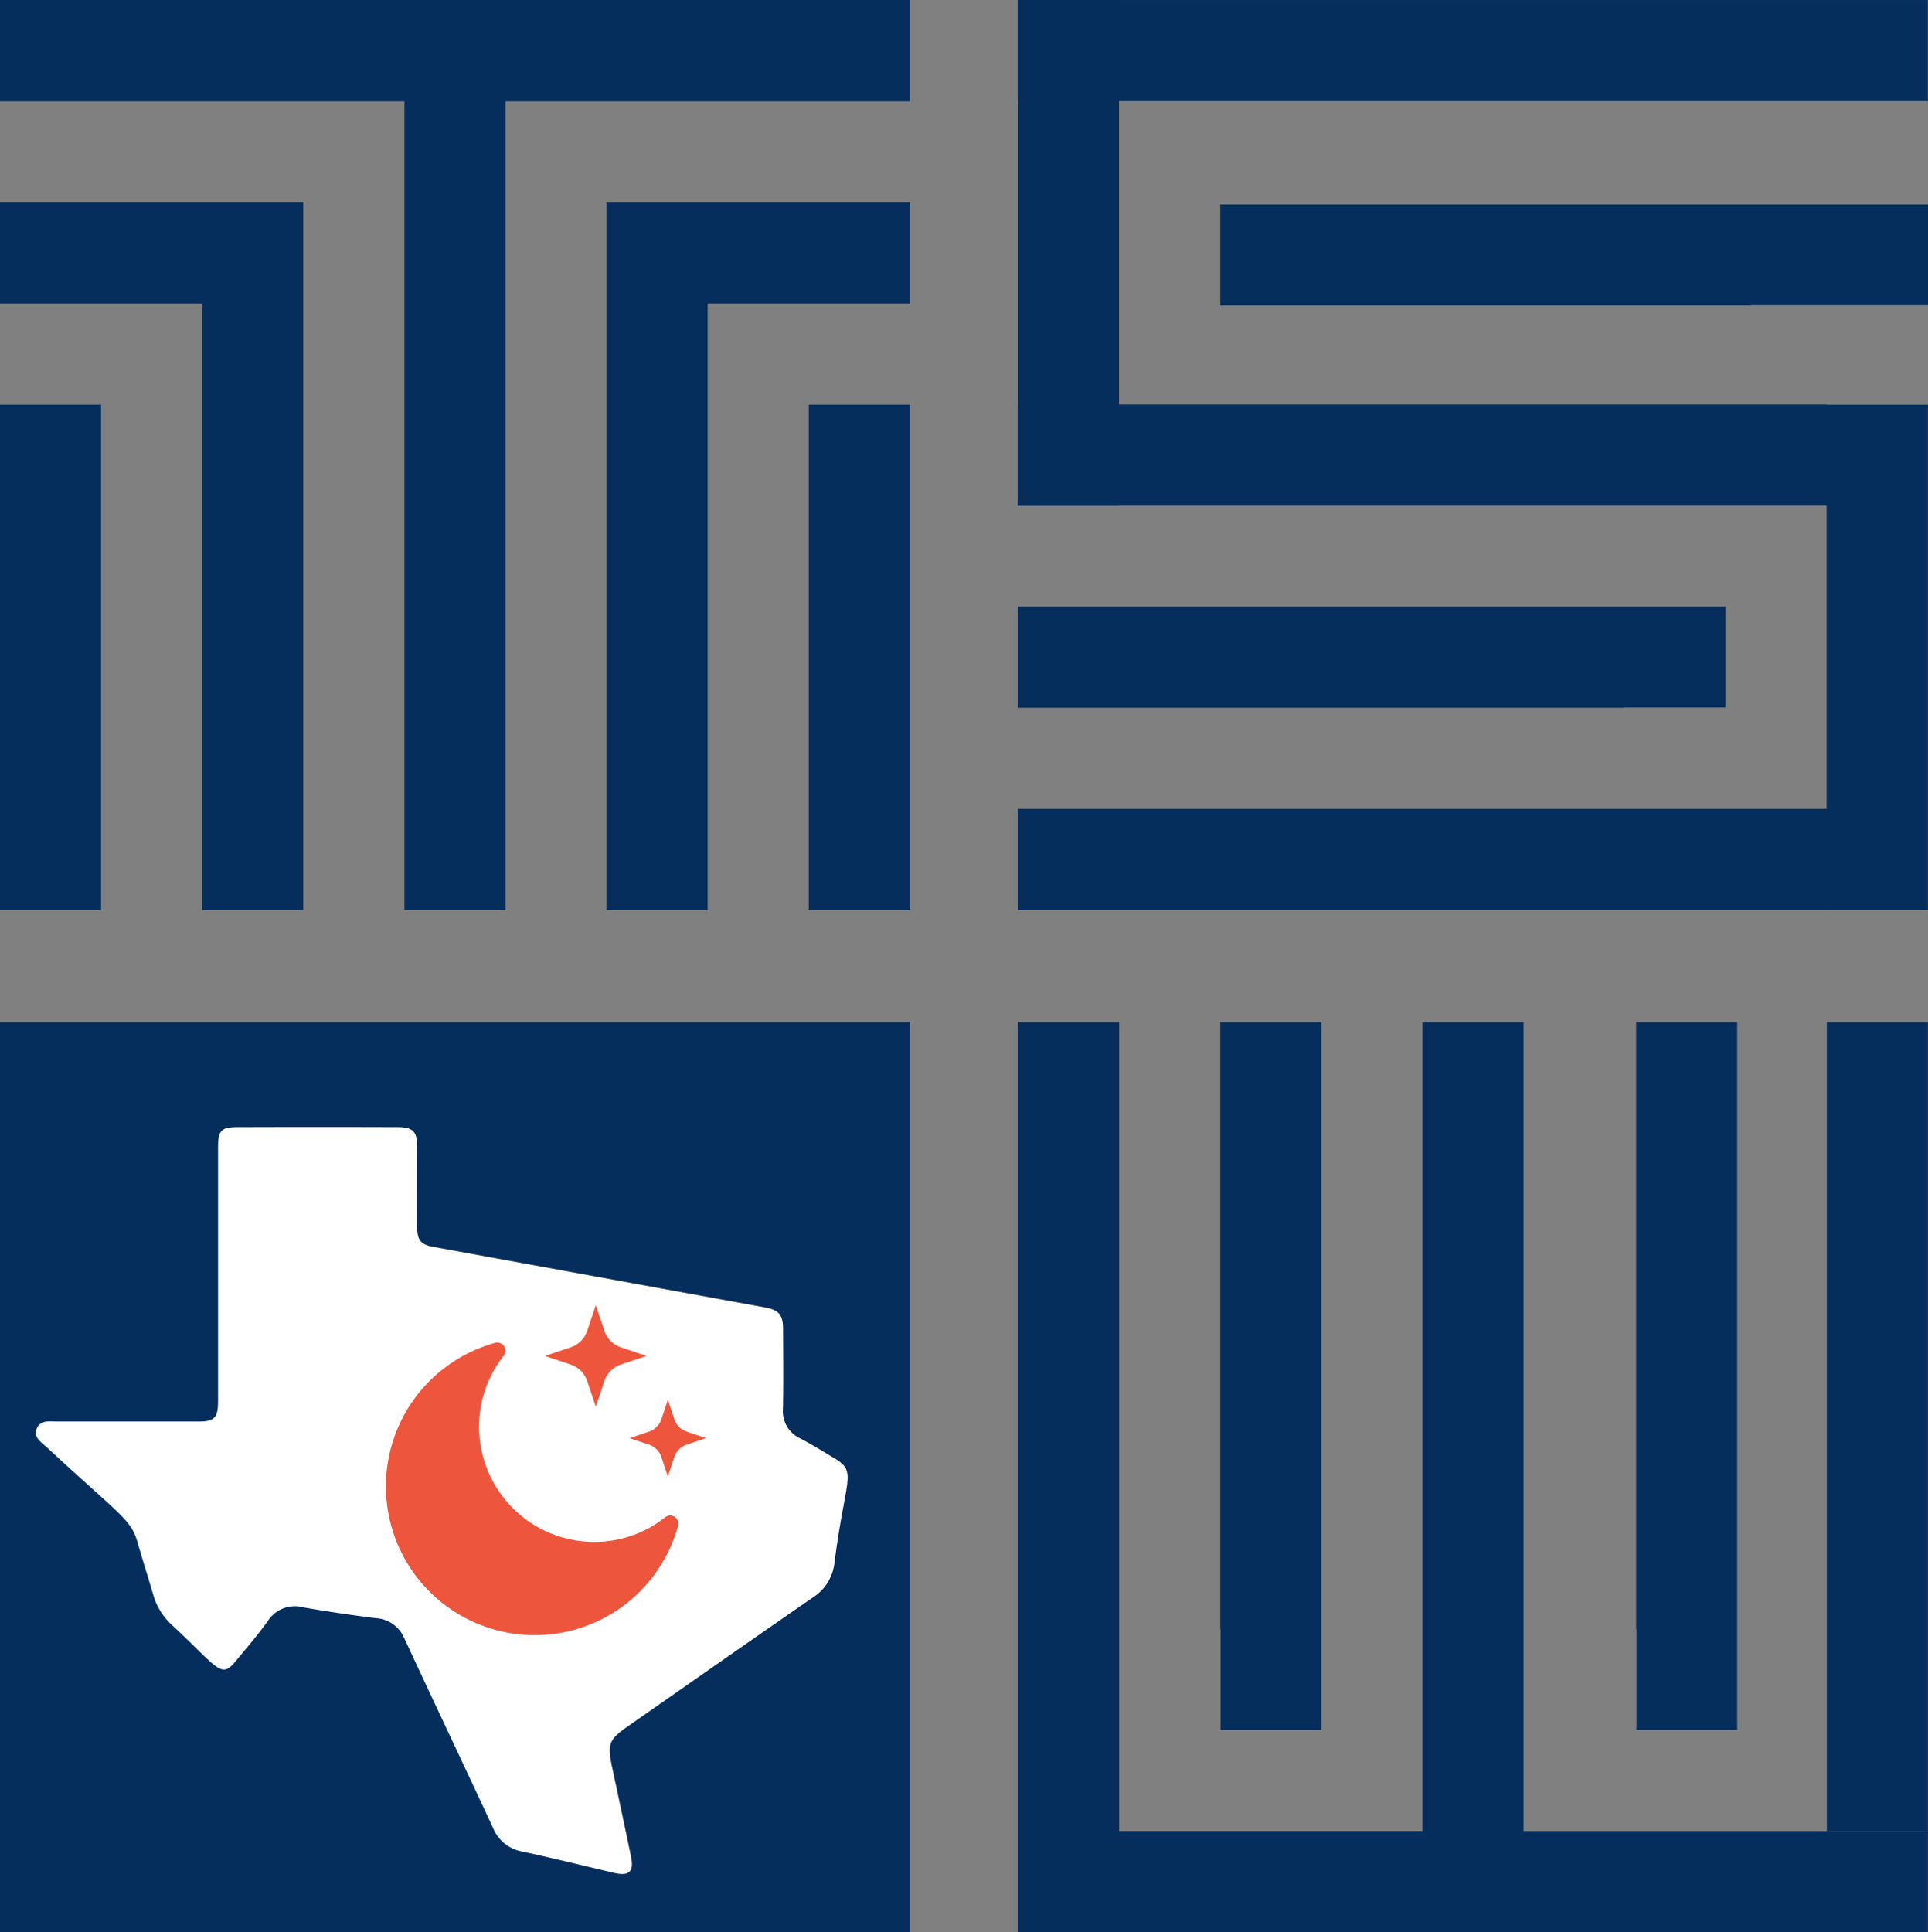 <svg xmlns="http://www.w3.org/2000/svg" width="143.31" height="143.624" viewBox="0 0 143.31 143.624">
  <rect x="0" y="0" width="143.31" height="143.624" fill="#808080" stroke="none"/>
  <g id="Group_619" data-name="Group 619" transform="translate(-61.006 -8188.157)">
    <g id="Group_491" data-name="Group 491" transform="translate(61.006 8188.157)">
      <path id="Path_2485" data-name="Path 2485" d="M0,1.31V8.841H30.059V68.957h7.514V8.841H67.647V1.31Z" transform="translate(0 -1.31)" fill="#062e5d"/>
      <path id="Path_2486" data-name="Path 2486" d="M0,16.012v7.515H15.029V68.613h7.514v-52.6Z" transform="translate(0 -0.966)" fill="#062e5d"/>
      <rect id="Rectangle_228" data-name="Rectangle 228" width="7.514" height="37.572" transform="translate(0 30.075)" fill="#062e5d"/>
      <path id="Path_2487" data-name="Path 2487" d="M44.055,68.613v-52.6h22.56v7.515H51.569V68.613Z" transform="translate(1.031 -0.966)" fill="#062e5d"/>
      <rect id="Rectangle_229" data-name="Rectangle 229" width="7.531" height="37.572" transform="translate(60.115 30.075)" fill="#062e5d"/>
      <path id="Path_2488" data-name="Path 2488" d="M104,75.548v60.116H73.925V143.2h67.646v-7.531H111.514V75.548Z" transform="translate(1.731 0.428)" fill="#062e5d"/>
      <rect id="Rectangle_230" data-name="Rectangle 230" width="7.515" height="60.115" transform="translate(135.787 75.977)" fill="#062e5d"/>
      <path id="Path_2489" data-name="Path 2489" d="M96.141,75.549v52.6H88.646v-7.515h-.019V75.549Z" transform="translate(2.075 0.428)" fill="#062e5d"/>
      <path id="Path_2490" data-name="Path 2490" d="M126.343,75.549v52.6h-7.494v-7.515h-.019V75.549Z" transform="translate(2.782 0.428)" fill="#062e5d"/>
      <rect id="Rectangle_231" data-name="Rectangle 231" width="7.531" height="60.174" transform="translate(75.656 75.977)" fill="#062e5d"/>
      <path id="Path_2491" data-name="Path 2491" d="M73.925,30.681H134.04V30.7h7.531V68.27H134.04V38.2H73.925Z" transform="translate(1.731 -0.623)" fill="#062e5d"/>
      <rect id="Rectangle_232" data-name="Rectangle 232" width="67.646" height="7.515" transform="translate(75.655 0.001)" fill="#062e5d"/>
      <path id="Path_2492" data-name="Path 2492" d="M73.925,45.366h52.6V52.86h-7.515v.019H73.925Z" transform="translate(1.731 -0.279)" fill="#062e5d"/>
      <path id="Path_2493" data-name="Path 2493" d="M88.626,16.154h52.609v7.494H128.073v.019H88.626Z" transform="translate(2.075 -0.963)" fill="#062e5d"/>
      <path id="Path_2494" data-name="Path 2494" d="M73.933,38.883V1.31h7.494V6.678h.019v32.2Z" transform="translate(1.731 -1.31)" fill="#062e5d"/>
      <rect id="Rectangle_233" data-name="Rectangle 233" width="60.174" height="7.531" transform="translate(75.656 60.116)" fill="#062e5d"/>
      <rect id="Rectangle_234" data-name="Rectangle 234" width="67.647" height="67.647" transform="translate(0 75.976)" fill="#062e5d"/>
    </g>
    <path id="Path_2827" data-name="Path 2827" d="M16.142,103.628c0,1.139-.288,1.421-1.434,1.422-3.49,0-6.98,0-10.471,0-.566,0-1.267-.139-1.548.48-.32.7.354,1.087.78,1.482,5.547,5.143,6.2,5.286,6.712,7.074.361,1.273.767,2.534,1.138,3.805a4.837,4.837,0,0,0,1.372,2.256c3.434,3.178,3.654,4.06,4.733,2.754.827-1,1.68-1.983,2.432-3.04a2.381,2.381,0,0,1,2.627-1q2.679.462,5.379.8a2.442,2.442,0,0,1,2.129,1.5c2.18,4.7,4.408,9.385,6.592,14.087a2.889,2.889,0,0,0,2.168,1.762c2.279.485,4.541,1.052,6.811,1.581,1.157.27,1.517-.073,1.276-1.231q-.688-3.3-1.393-6.588c-.377-1.774-.258-2.08,1.218-3.108,4.564-3.183,9.121-6.377,13.7-9.542a3.515,3.515,0,0,0,1.606-2.615c.8-6.259,1.707-6.7.008-7.717-.841-.5-1.673-1.026-2.542-1.477a2.229,2.229,0,0,1-1.3-2.229c.037-1.961.014-3.923.009-5.884,0-1.09-.309-1.443-1.359-1.634Q44.464,94.318,32.153,92.07c-.93-.17-1.2-.493-1.207-1.464-.006-1.99,0-3.98,0-5.971,0-1.134-.306-1.463-1.427-1.467q-5.97-.02-11.941,0c-1.206,0-1.43.263-1.431,1.511,0,6.757,0,14.969,0,18.95" transform="translate(61.067 8188.764)" fill="#fff"/>
    <path id="Path_2828" data-name="Path 2828" d="M49.746,112.5a10.972,10.972,0,0,1-1.493,3.245,11.038,11.038,0,0,1-9.171,4.878A11.061,11.061,0,0,1,36.146,98.9a.607.607,0,0,1,.638.96,8.458,8.458,0,0,0-1.83,5.285,8.558,8.558,0,0,0,8.548,8.548,8.46,8.46,0,0,0,5.285-1.829.606.606,0,0,1,.96.637m-6.758-10.769.642,1.912.641-1.912a1.934,1.934,0,0,1,1.219-1.219l1.912-.641-1.912-.642a1.932,1.932,0,0,1-1.219-1.218L43.63,96.1l-.642,1.913a1.932,1.932,0,0,1-1.219,1.218l-1.912.642,1.912.641a1.934,1.934,0,0,1,1.219,1.219m7.4,3.765a1.458,1.458,0,0,1-.918-.918l-.484-1.441-.483,1.441a1.458,1.458,0,0,1-.918.918l-1.441.483,1.441.483a1.459,1.459,0,0,1,.918.919l.483,1.441.484-1.441a1.459,1.459,0,0,1,.918-.919l1.441-.483Z" transform="translate(61.662 8189.066)" fill="#ee553d"/>
  </g>
</svg>
